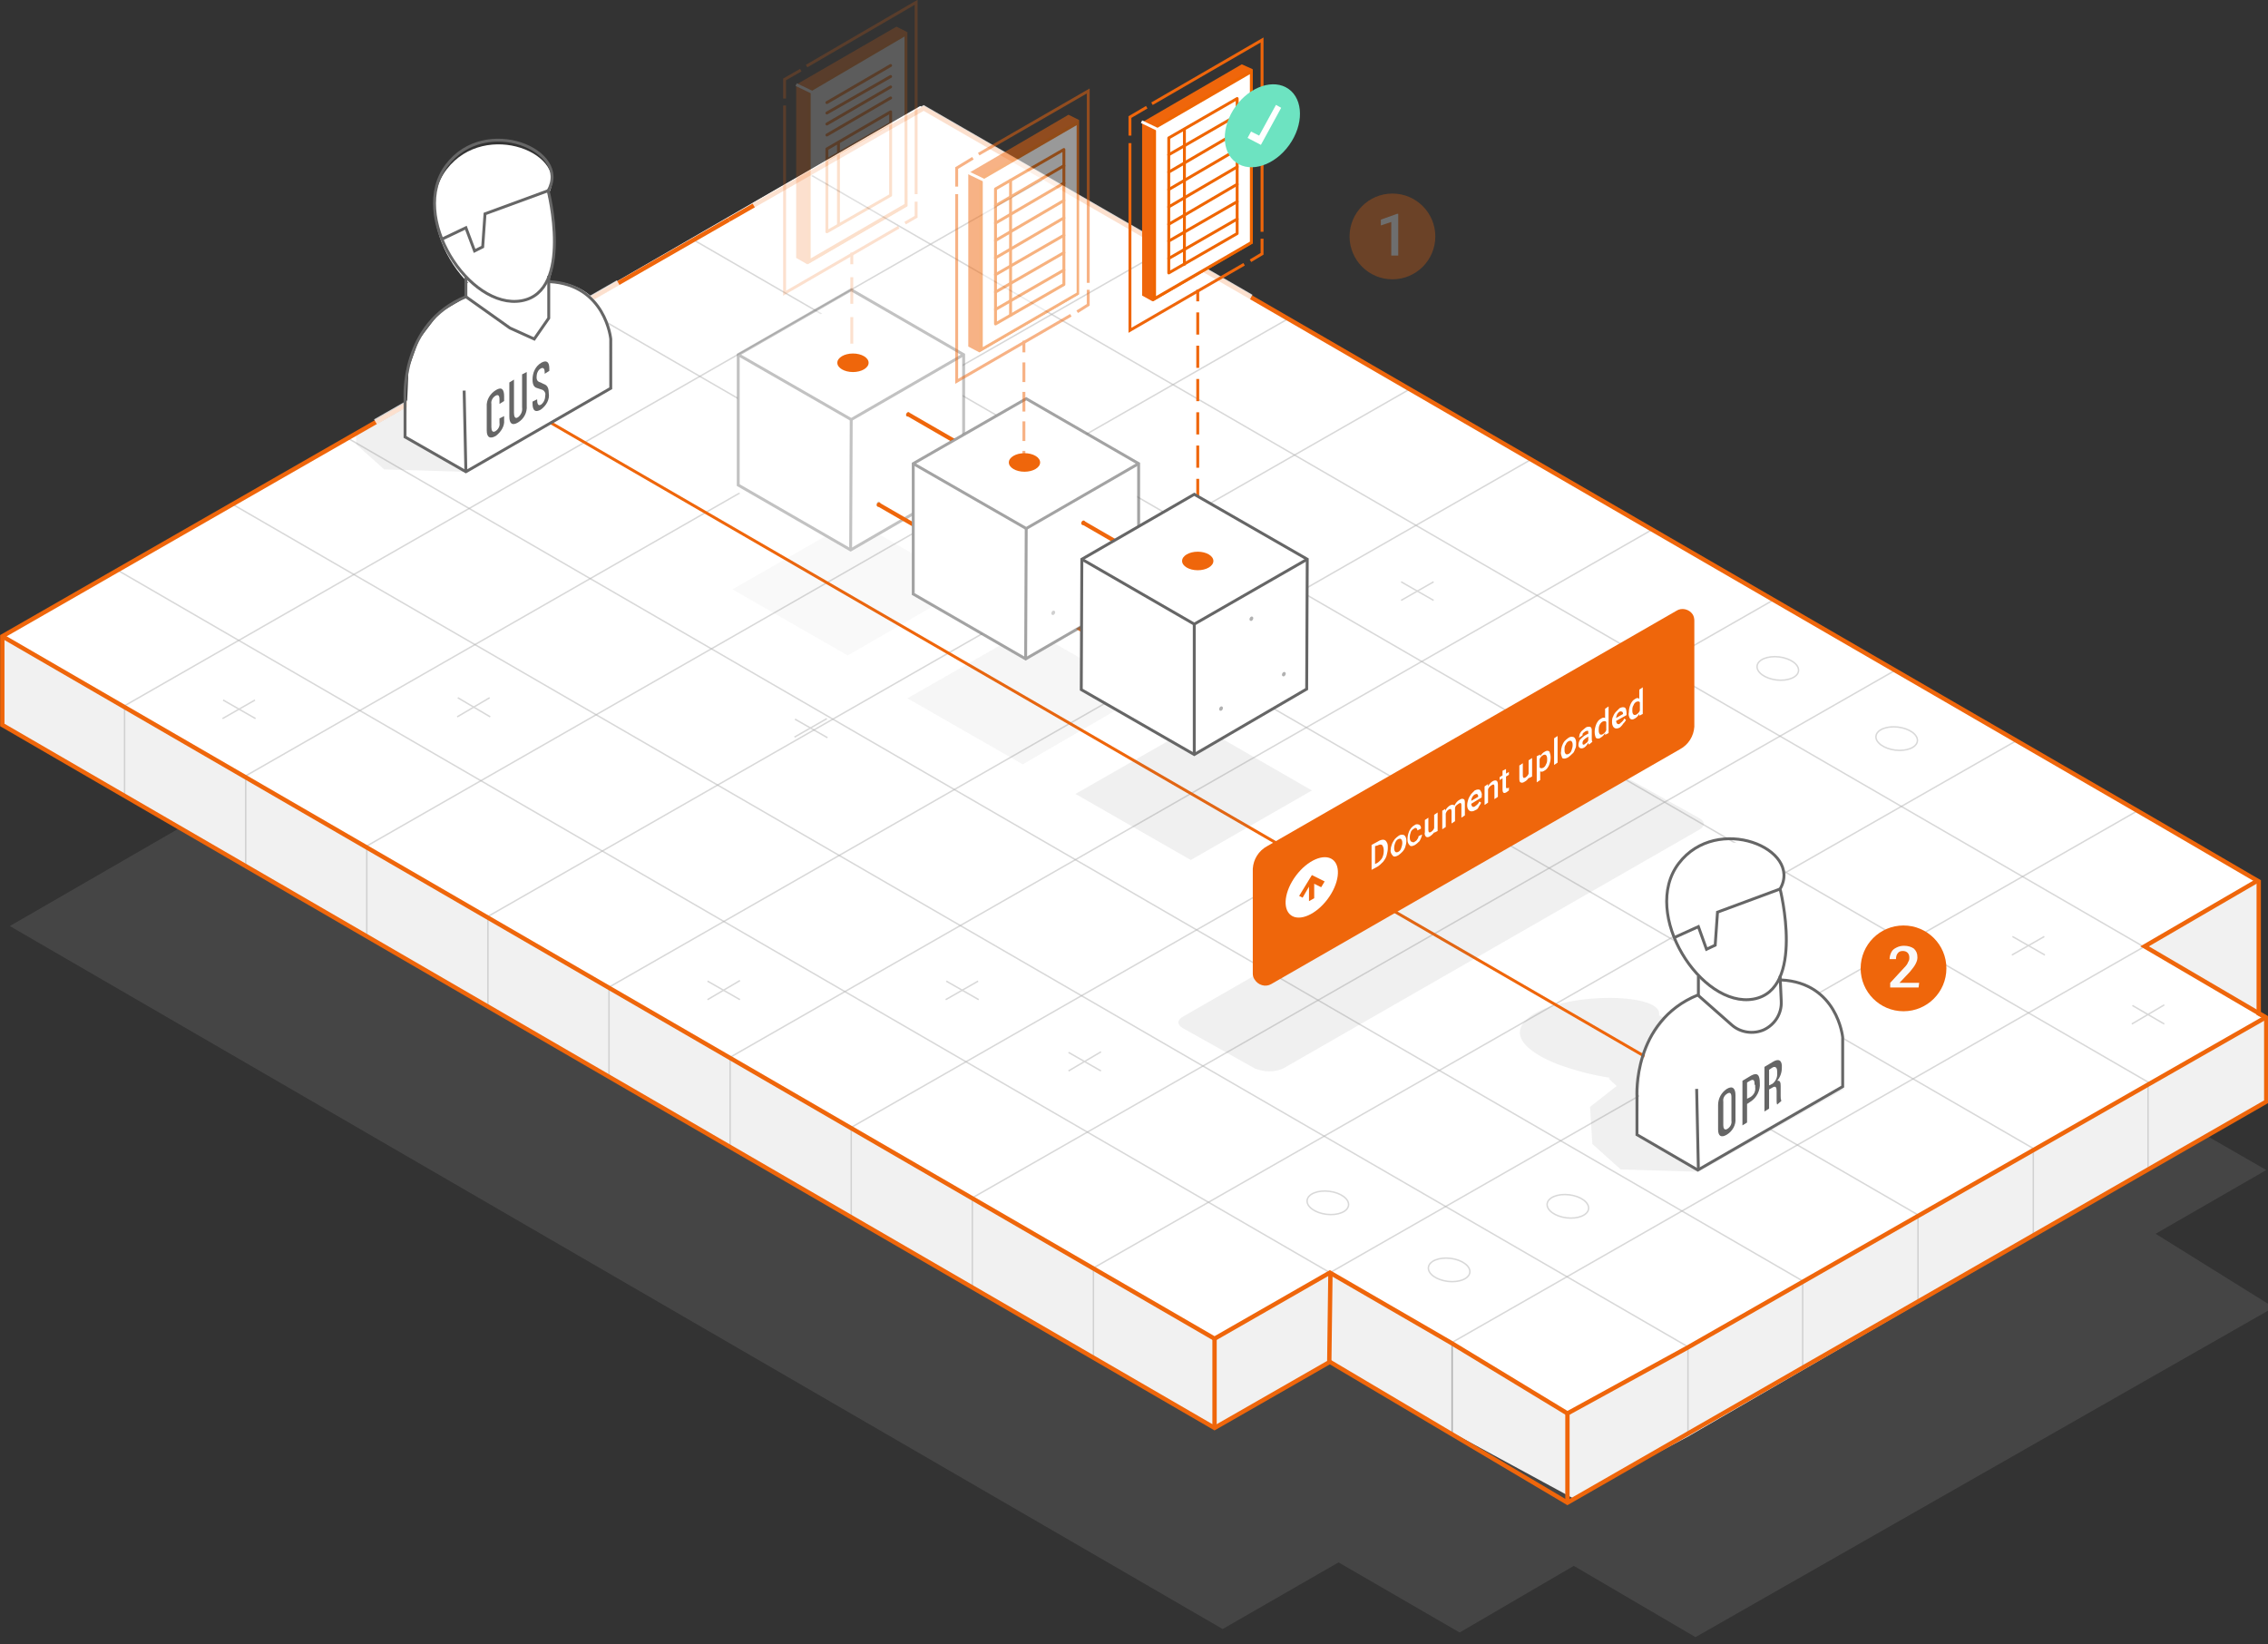 <?xml version="1.0" encoding="utf-8"?>
<!-- Generator: Adobe Illustrator 24.2.2, SVG Export Plug-In . SVG Version: 6.00 Build 0)  -->
<svg version="1.1" id="Layer_1" xmlns="http://www.w3.org/2000/svg" xmlns:xlink="http://www.w3.org/1999/xlink" x="0px" y="0px"
	 viewBox="0 0 391.4 283.7" style="enable-background:new 0 0 391.4 283.7;" xml:space="preserve">
<rect x="0" y="0" width="391.4" height="283.7" fill="#333333" stroke="none"/>
<style type="text/css">
	.st0{opacity:0.15;fill:#B1B1B1;enable-background:new    ;}
	.st1{fill:#FFFFFF;}
	.st2{fill:#F1F1F1;}
	.st3{opacity:0.5;}
	.st4{fill:none;stroke:#B1B1B1;stroke-width:0.25;stroke-miterlimit:10;}
	.st5{fill:none;stroke:#B1B1B1;stroke-width:0.25;stroke-miterlimit:10.001;}
	.st6{fill:none;stroke:#EF660B;stroke-width:0.75;stroke-miterlimit:10;}
	.st7{opacity:0.8;fill:none;stroke:#FFFFFF;stroke-miterlimit:10;enable-background:new    ;}
	.st8{clip-path:url(#SVGID_2_);}
	.st9{opacity:0.1;fill:#666666;enable-background:new    ;}
	.st10{fill:none;stroke:#EF660B;stroke-width:0.5;stroke-linecap:round;stroke-linejoin:round;}
	.st11{fill:none;}
	.st12{fill:none;stroke:#666666;stroke-width:0.5;stroke-miterlimit:10;}
	.st13{fill:#666666;}
	.st14{fill:#EF660B;}
	.st15{fill:#ED660B;}
	.st16{fill:#EF6500;}
	.st17{fill:none;stroke:#FFFFFF;stroke-width:0.5;stroke-miterlimit:10;}
	.st18{fill:none;stroke:#EF660B;stroke-width:0.5;stroke-miterlimit:10;}
	.st19{fill:none;stroke:#EF660B;stroke-width:0.5;stroke-miterlimit:10;stroke-dasharray:3.829,1.915;}
	.st20{fill:none;stroke:#EF6500;stroke-width:0.5;stroke-linecap:round;stroke-linejoin:round;}
	.st21{opacity:0.4;}
	.st22{fill:#FFFFFF;stroke:#666666;stroke-width:0.5;stroke-miterlimit:10;}
	.st23{fill:#B1B1B1;}
	.st24{opacity:0.6;}
	.st25{opacity:0.2;}
	.st26{fill:none;stroke:#EF660B;stroke-width:0.5;stroke-miterlimit:10;stroke-dasharray:4.585,2.292;}
	.st27{opacity:0.1;}
	.st28{fill:none;stroke:#EF660B;stroke-width:0.5;stroke-miterlimit:10;stroke-dasharray:3.391,1.695;}
	.st29{fill:#6DE3C1;}
	.st30{opacity:0.3;}
	.st31{fill:#F9F9F9;}
</style>
<g>
	<g id="Platform_Fill">
		<polygon class="st0" points="372,212.9 392.4,225.6 292.6,282.5 271.6,270.2 251.9,281.7 231,269.6 211,281.1 1.7,159.8 
			160.2,68.3 371.8,190.8 391.1,201.9 		"/>
		<polygon class="st1" points="370.7,162.9 391.1,175.6 291.3,232.4 270.5,243.9 250.5,231.7 229.6,219.6 209.6,231.1 0.4,109.8 
			158.8,18.3 370.4,140.8 389.7,151.9 		"/>
		<polygon class="st2" points="389.7,151.9 370.1,163.3 389.8,174.9 		"/>
		<polygon class="st2" points="391.1,175.6 391.1,190.1 291.3,247.9 271.4,258.5 250.4,247.1 229.4,234.9 209.6,246.6 0.4,125.1 
			0.4,109.8 209.6,231.1 229.6,219.6 250.5,231.7 270.5,243.9 291.3,232.4 		"/>
	</g>
	<g id="Grid">
		<g class="st3">
			<line class="st4" x1="209.6" y1="246.6" x2="209.6" y2="231.1"/>
			<line class="st4" x1="188.7" y1="234.4" x2="188.7" y2="219"/>
			<line class="st4" x1="167.8" y1="222.3" x2="167.8" y2="206.9"/>
			<line class="st4" x1="146.9" y1="210.2" x2="146.9" y2="194.8"/>
			<line class="st4" x1="126" y1="198.1" x2="126" y2="182.7"/>
			<line class="st4" x1="105.1" y1="185.9" x2="105.1" y2="170.5"/>
			<line class="st4" x1="84.2" y1="173.8" x2="84.2" y2="158.4"/>
			<line class="st4" x1="63.3" y1="161.7" x2="63.3" y2="146.3"/>
			<line class="st4" x1="42.4" y1="149.6" x2="42.4" y2="134.2"/>
			<line class="st4" x1="21.5" y1="137.5" x2="21.5" y2="122.1"/>
		</g>
		<g class="st3">
			<line class="st4" x1="291.3" y1="247.9" x2="291.3" y2="232.4"/>
			<line class="st4" x1="311.1" y1="236.4" x2="311.1" y2="221.1"/>
			<line class="st4" x1="331" y1="224.8" x2="331" y2="209.7"/>
			<line class="st4" x1="350.9" y1="213.3" x2="350.9" y2="198.3"/>
			<line class="st4" x1="370.7" y1="201.8" x2="370.7" y2="186.9"/>
		</g>
		<g class="st3">
			<line class="st4" x1="0.4" y1="109.8" x2="209.6" y2="231.1"/>
			<line class="st4" x1="20.3" y1="98.4" x2="229.5" y2="219.6"/>
			<line class="st4" x1="40.1" y1="87" x2="291.3" y2="232.4"/>
			<line class="st4" x1="60" y1="75.6" x2="311.2" y2="221.1"/>
			<line class="st4" x1="79.9" y1="64.2" x2="331.1" y2="209.7"/>
			<line class="st4" x1="99.8" y1="52.8" x2="351.1" y2="198.3"/>
			<line class="st4" x1="119.7" y1="41.4" x2="371" y2="186.9"/>
			<line class="st4" x1="139.6" y1="30" x2="390.9" y2="175.5"/>
			<line class="st4" x1="159.4" y1="18.7" x2="389.9" y2="152"/>
		</g>
		<g class="st3">
			<line class="st4" x1="391.1" y1="175.6" x2="291.3" y2="232.4"/>
			<line class="st4" x1="389.9" y1="152" x2="250.5" y2="231.7"/>
			<line class="st4" x1="368.9" y1="139.9" x2="209.6" y2="231"/>
			<line class="st4" x1="348" y1="127.8" x2="188.7" y2="218.8"/>
			<line class="st4" x1="327" y1="115.7" x2="167.8" y2="206.7"/>
			<line class="st4" x1="306.1" y1="103.5" x2="146.8" y2="194.6"/>
			<line class="st4" x1="285.1" y1="91.4" x2="125.9" y2="182.5"/>
			<line class="st4" x1="264.2" y1="79.3" x2="105" y2="170.4"/>
			<line class="st4" x1="243.2" y1="67.2" x2="84.1" y2="158.2"/>
			<line class="st4" x1="222.3" y1="55" x2="63.1" y2="146.1"/>
			<line class="st4" x1="201.3" y1="42.9" x2="42.2" y2="134"/>
			<line class="st4" x1="180.4" y1="30.8" x2="21.3" y2="121.9"/>
			<line class="st4" x1="159.4" y1="18.7" x2="0.4" y2="109.8"/>
		</g>
		<line class="st4" x1="250.6" y1="247.3" x2="250.6" y2="231.7"/>
	</g>
	<g id="XO">
		<g class="st3">
			<ellipse transform="matrix(0.121 -0.993 0.993 0.121 31.002 451.563)" class="st5" cx="270.5" cy="208.3" rx="2" ry="3.6"/>
			<ellipse transform="matrix(0.121 -0.993 0.993 0.121 2.07 440.841)" class="st5" cx="250" cy="219.3" rx="2" ry="3.6"/>
			<ellipse transform="matrix(0.121 -0.993 0.993 0.121 -4.816 409.918)" class="st5" cx="229.1" cy="207.7" rx="2" ry="3.6"/>
			<ellipse transform="matrix(0.121 -0.993 0.993 0.121 155.089 406.035)" class="st5" cx="306.8" cy="115.4" rx="2" ry="3.6"/>
			<ellipse transform="matrix(0.121 -0.993 0.993 0.121 161.011 437.022)" class="st5" cx="327.3" cy="127.6" rx="2" ry="3.6"/>
		</g>
		<g class="st3">
			<line class="st4" x1="137.2" y1="124.1" x2="142.8" y2="127.3"/>
			<line class="st4" x1="142.7" y1="124" x2="137.1" y2="127.2"/>
			<line class="st4" x1="163.3" y1="169.3" x2="168.9" y2="172.5"/>
			<line class="st4" x1="168.8" y1="169.3" x2="163.2" y2="172.5"/>
			<line class="st4" x1="184.4" y1="181.6" x2="190" y2="184.8"/>
			<line class="st4" x1="190" y1="181.5" x2="184.4" y2="184.8"/>
			<line class="st4" x1="122.1" y1="169.3" x2="127.7" y2="172.5"/>
			<line class="st4" x1="127.7" y1="169.2" x2="122.1" y2="172.5"/>
			<line class="st4" x1="241.8" y1="100.4" x2="247.4" y2="103.6"/>
			<line class="st4" x1="247.4" y1="100.4" x2="241.8" y2="103.6"/>
			<line class="st4" x1="368" y1="173.5" x2="373.5" y2="176.7"/>
			<line class="st4" x1="373.5" y1="173.4" x2="367.9" y2="176.7"/>
			<line class="st4" x1="347.3" y1="161.6" x2="352.9" y2="164.8"/>
			<line class="st4" x1="352.8" y1="161.6" x2="347.2" y2="164.8"/>
			<line class="st4" x1="79" y1="120.4" x2="84.6" y2="123.7"/>
			<line class="st4" x1="84.5" y1="120.4" x2="78.9" y2="123.7"/>
			<line class="st4" x1="38.5" y1="120.8" x2="44.1" y2="124"/>
			<line class="st4" x1="44" y1="120.8" x2="38.4" y2="124"/>
		</g>
	</g>
	<g id="Content">
		<polyline class="st6" points="125.8,37.9 0.4,109.8 0.4,125.1 209.6,246.4 229.5,235 270.5,259.3 391.1,190.1 391.1,175.6 
			389.8,174.9 389.8,152.1 371.1,141.2 215.9,51.3 		"/>
		<polyline class="st6" points="0.4,109.8 209.6,231 229.5,219.6 250.4,231.7 270.5,243.9 291.3,232.5 391.1,175.5 		"/>
		<polyline class="st6" points="391.1,175.6 370.1,163.3 389.7,151.9 		"/>
		<line class="st6" x1="209.6" y1="231.1" x2="209.6" y2="246.4"/>
		<line class="st6" x1="229.6" y1="219.6" x2="229.4" y2="234.9"/>
		<line class="st6" x1="270.5" y1="243.8" x2="270.5" y2="259.3"/>
		<polyline class="st6" points="215.9,51.3 210.2,48 159.4,18.7 153.4,22.1 125.8,37.9 		"/>
		<line class="st7" x1="106.7" y1="48.8" x2="64.8" y2="72.8"/>
		<polyline class="st7" points="215.9,51.3 210.2,48 159.4,18.7 153.4,22.1 130.1,35.5 		"/>
		<g>
			<g>
				<defs>
					<polygon id="SVGID_1_" points="60.6,75.7 104.4,50.6 113.3,67.2 82,86.1 64.6,87.7 					"/>
				</defs>
				<clipPath id="SVGID_2_">
					<use xlink:href="#SVGID_1_"  style="overflow:visible;"/>
				</clipPath>
				<g class="st8">
					<path class="st9" d="M81.5,62c-0.3-3.3-8.4-7.5-8.4-7.5c1-4.4-20.5-4.1-23.7,1.8c-1.3,2.4,1.6,4.8,6.1,6.6l0,0
						c3,1.1,6,1.9,9.2,2.4l-0.3,0.1l1.4,1.3l-4.6,3.6l0.3,6.4l4.8,4.3l13.5,0.4L105,67.1l-4.9-2.7C100.1,64.4,94.1,59.8,81.5,62z"/>
				</g>
			</g>
		</g>
		<path class="st9" d="M294.7,182.7c-0.3-3.3-8.4-7.5-8.4-7.5c1-4.4-20.5-4.1-23.7,1.8c-1.3,2.4,1.6,4.8,6.1,6.6l0,0
			c3,1.1,6,1.9,9.2,2.4l-0.3,0.1l1.4,1.3l-4.6,3.6l0.4,6.4l4.9,4.4l13.5,0.4l25.1-14.3l-4.9-2.6
			C313.3,185.2,307.3,180.5,294.7,182.7z"/>
		<line class="st10" x1="82" y1="65.4" x2="305.1" y2="194.6"/>
		<line class="st11" x1="80.1" y1="67.4" x2="80.4" y2="81.4"/>
		<path class="st1" d="M80.4,48.8v2.5L75.8,54l-3.5,4.6l-1.8,5L70,75.3l10.5,6l25-14.4v-8.5c0,0-0.5-9.9-11.3-9.9"/>
		<path class="st1" d="M94.6,33.6c0,0,4.4,17.4-4.6,19S70.4,37.9,77.1,29.2S98.6,26.6,94.6,33.6z"/>
		<polyline class="st1" points="94.6,33.6 83.7,37.6 83.3,43.3 81.9,44 80.4,40 76.2,42 		"/>
		<line class="st12" x1="80.1" y1="67.4" x2="80.4" y2="81.4"/>
		<path class="st12" d="M94.8,48.6c9.7,0.5,10.6,9.9,10.6,9.9V67l-25,14.4l-10.5-6v-6.7c0,0-0.8-12.9,10.5-17.5l7.6,5.4l4.2,1.9
			l2.5-3.6v-7.3"/>
		<line class="st12" x1="80.4" y1="47.8" x2="80.4" y2="51.3"/>
		<path class="st12" d="M94.6,32.9c0,0,4.4,17.4-4.6,19S70.4,37.3,77.1,28.5S98.6,26,94.6,32.9z"/>
		<polyline class="st12" points="94.6,32.9 83.7,36.9 83.3,42.6 81.9,43.3 80.4,39.3 76.2,41.3 		"/>
		<path class="st13" d="M85.6,75.2c-1,0.6-1.6,0.3-1.6-0.9v-4.1c-0.1-1.2,0.6-2.3,1.6-2.9s1.4-0.1,1.4,1.1v0.8l-0.8,0.5v-0.8
			c0-0.6-0.2-0.9-0.7-0.6s-0.8,0.9-0.7,1.4v4c0,0.6,0.2,1,0.7,0.7s0.8-0.9,0.7-1.4v-0.8l0.8-0.4v0.7C87.1,73.5,86.5,74.5,85.6,75.2z
			"/>
		<path class="st13" d="M89.4,72.9c-1,0.6-1.5,0.2-1.5-1V66l0.8-0.5v5.7c0,0.5,0.1,1.2,0.7,0.8c0.5-0.4,0.8-1,0.7-1.7v-5.7l0.8-0.4
			V70C91,71.2,90.4,72.3,89.4,72.9z"/>
		<path class="st13" d="M93.3,70.7c-0.9,0.5-1.4,0.2-1.4-1.1v-0.3l0.8-0.4V69c0,0.5,0.1,1.2,0.7,0.8c0.5-0.4,0.7-1,0.7-1.6
			c0.1-0.4-0.2-0.9-0.7-1L92.8,67c-0.4-0.1-0.9-0.3-0.9-1.5s0.5-2.3,1.5-2.9c0.9-0.5,1.4-0.2,1.4,1V64L94,64.5v-0.3
			c0-0.5-0.2-0.9-0.7-0.6c-0.5,0.3-0.7,0.9-0.7,1.5c0,0.7,0.4,0.8,0.7,0.9l0.4,0.2c0.5,0.2,1,0.4,1,1.6C94.9,68.9,94.3,70,93.3,70.7
			z"/>
		<line class="st11" x1="292.8" y1="187.9" x2="293.1" y2="201.9"/>
		<path class="st1" d="M293.1,169.3v2.5l-4.7,2.8l-3.5,4.6l-1.8,5l-0.5,11.7l10.5,6.1l25-14.4V179c0,0-0.5-9.9-11.3-9.9"/>
		<path class="st1" d="M307.2,154.1c0,0,4.4,17.4-4.6,19s-19.5-14.7-12.9-23.4S311.2,147.1,307.2,154.1z"/>
		<polyline class="st1" points="307.2,154.1 296.4,158.1 296,163.8 294.5,164.5 293.1,160.5 288.9,162.5 		"/>
		<line class="st12" x1="292.8" y1="187.9" x2="293.1" y2="201.9"/>
		<path class="st12" d="M307.4,169.1c9.7,0.5,10.6,9.9,10.6,9.9v8.5l-25,14.4l-10.5-6.1v-6.6c0,0-0.8-12.9,10.5-17.5l5.9,5.2
			c1.5,1.3,3.7,1.6,5.5,0.8l0,0c1.9-0.9,3.1-2.8,3-4.9l-0.2-4.4"/>
		<line class="st12" x1="293.1" y1="168.4" x2="293.1" y2="171.8"/>
		<path class="st12" d="M307.2,153.4c0,0,4.4,17.4-4.6,19s-19.5-14.7-12.9-23.4S311.2,146.5,307.2,153.4z"/>
		<polyline class="st12" points="307.2,153.4 296.4,157.4 296,163.1 294.5,163.8 293.1,159.9 288.9,161.8 		"/>
		<path class="st13" d="M298,195.8c-1,0.6-1.5,0.2-1.5-0.9v-4.2c0-1.2,0.6-2.2,1.5-2.8c1-0.6,1.5-0.1,1.5,1.1v4
			C299.6,194.1,299,195.2,298,195.8z M298.8,189.3c0-0.6-0.2-0.9-0.7-0.6c-0.5,0.3-0.8,0.8-0.7,1.4v4.1c0,0.5,0.2,0.9,0.7,0.6
			c0.5-0.3,0.8-0.9,0.7-1.4V189.3z"/>
		<path class="st13" d="M302.1,190.1l-0.6,0.4v3.2l-0.8,0.5v-7.7l1.5-0.9c1.1-0.6,1.5-0.1,1.5,1.3
			C303.8,188.1,303.2,189.4,302.1,190.1z M302.8,187.2c0-0.7-0.1-1.1-0.8-0.7l-0.5,0.3v2.8l0.6-0.3c0.6-0.4,0.9-1,0.8-1.7v-0.4
			H302.8z"/>
		<path class="st13" d="M306.7,190.6c-0.1-0.2-0.1-0.4-0.1-0.7v-1.7c0-0.6-0.2-0.8-0.6-0.6l-0.7,0.4v3.3l-0.8,0.5v-7.7l1.5-0.9
			c1-0.6,1.6-0.2,1.5,1.1c0,0.8-0.3,1.6-0.8,2.2l0,0c0.5-0.1,0.6,0.3,0.6,0.9v1.7c0,0.3,0,0.5,0.1,0.8v0.1L306.7,190.6z
			 M306.7,184.9c0-0.5-0.2-1-0.8-0.7l-0.6,0.4v2.7l0.6-0.3c0.5-0.4,0.8-1,0.8-1.6V184.9z"/>
		
			<rect x="186.2" y="102.9" transform="matrix(0.5 -0.866 0.866 0.5 -0.665 215.925)" class="st14" width="0.7" height="11.2"/>
		<ellipse transform="matrix(0.461 -0.887 0.887 0.461 4.208 218.283)" class="st15" cx="181.8" cy="105.7" rx="0.4" ry="0.3"/>
		<polygon class="st14" points="216.2,42 198.9,52 197.1,51 197.1,21.1 214.3,11.1 216.1,11.9 		"/>
		<polygon class="st1" points="199.2,22.1 215.9,12.3 215.9,41.8 199.2,51.6 		"/>
		<path class="st16" d="M215.7,12.8v28.9l-16.2,9.4V22.2L215.7,12.8 M216.2,11.9l-17.2,10V52l17.2-10V11.9z"/>
		<line class="st17" x1="199.7" y1="22.3" x2="197" y2="21"/>
		<polyline class="st18" points="214.7,45.6 195,57 195,24.7 		"/>
		<polyline class="st18" points="217.8,41.2 217.8,43.8 215.8,45 		"/>
		<polyline class="st18" points="198.8,17.9 217.8,6.9 217.8,40 		"/>
		<polyline class="st18" points="195,23.4 195,20.2 197.9,18.5 		"/>
		<line class="st18" x1="206.7" y1="96.2" x2="206.7" y2="94.2"/>
		<line class="st19" x1="206.7" y1="92.2" x2="206.7" y2="53"/>
		<line class="st18" x1="206.7" y1="52" x2="206.7" y2="50"/>
		<polygon class="st20" points="213.5,40.3 201.7,47.1 201.7,23.8 213.5,17 		"/>
		<line class="st20" x1="201.7" y1="26.7" x2="213.5" y2="19.9"/>
		<line class="st20" x1="201.7" y1="29.7" x2="213.5" y2="22.8"/>
		<line class="st20" x1="201.7" y1="32.7" x2="213.5" y2="25.8"/>
		<line class="st20" x1="201.7" y1="35.7" x2="213.5" y2="28.8"/>
		<line class="st20" x1="201.7" y1="38.7" x2="213.5" y2="31.8"/>
		<line class="st20" x1="201.7" y1="41.6" x2="213.5" y2="34.8"/>
		<line class="st20" x1="201.7" y1="44.6" x2="213.5" y2="37.8"/>
		<line class="st20" x1="204.4" y1="45.6" x2="204.4" y2="22.4"/>
		<polygon class="st1" points="166.1,62.5 146.7,51.3 127.3,62.5 127.3,84.9 146.8,96.2 166.2,85 		"/>
		<g class="st21">
			<polygon class="st9" points="167.1,101.1 146.3,113.1 126.4,101.7 147.4,89.7 			"/>
			<polygon class="st22" points="166.3,83.6 146.8,94.9 127.4,83.7 127.4,61.2 146.9,50 166.3,61.2 			"/>
			<polyline class="st12" points="166.3,61.2 146.9,72.4 127.4,61.2 			"/>
			<line class="st12" x1="146.8" y1="94.9" x2="146.9" y2="72.4"/>
			<ellipse transform="matrix(0.461 -0.887 0.887 0.461 4.595 181.324)" class="st23" cx="151.6" cy="86.9" rx="0.4" ry="0.3"/>
			
				<ellipse transform="matrix(0.461 -0.887 0.887 0.461 21.077 177.587)" class="st23" cx="156.7" cy="71.4" rx="0.4" ry="0.3"/>
			
				<ellipse transform="matrix(0.461 -0.887 0.887 0.461 15.771 187.731)" class="st23" cx="162.4" cy="80.9" rx="0.4" ry="0.3"/>
		</g>
		
			<rect x="161.3" y="68.7" transform="matrix(0.5 -0.866 0.866 0.5 16.498 177.181)" class="st14" width="0.7" height="11.2"/>
		<ellipse transform="matrix(0.461 -0.887 0.887 0.461 21.134 177.574)" class="st15" cx="156.7" cy="71.4" rx="0.4" ry="0.3"/>
		
			<rect x="156.1" y="84.2" transform="matrix(0.5 -0.866 0.866 0.5 0.447 180.429)" class="st14" width="0.7" height="11.2"/>
		<ellipse transform="matrix(0.461 -0.887 0.887 0.461 4.562 181.421)" class="st15" cx="151.6" cy="87" rx="0.4" ry="0.3"/>
		<polygon class="st1" points="196.2,80 176.8,68.8 157.4,79.9 157.4,102.4 176.9,113.6 196.2,102.4 		"/>
		<g class="st24">
			<polygon class="st9" points="197.3,119.8 176.5,131.9 156.6,120.5 177.6,108.5 			"/>
			<polygon class="st22" points="196.5,102.4 177,113.7 157.6,102.5 157.6,80 177.1,68.8 196.5,80 			"/>
			<polyline class="st12" points="196.5,80 177.1,91.2 157.6,80 			"/>
			<line class="st12" x1="177" y1="113.7" x2="177.1" y2="91.2"/>
			
				<ellipse transform="matrix(0.461 -0.887 0.887 0.461 4.2 218.276)" class="st23" cx="181.8" cy="105.7" rx="0.4" ry="0.3"/>
			<ellipse transform="matrix(0.461 -0.887 0.887 0.461 20.776 214.528)" class="st23" cx="187" cy="90.2" rx="0.4" ry="0.3"/>
			
				<ellipse transform="matrix(0.461 -0.887 0.887 0.461 15.376 224.672)" class="st23" cx="192.6" cy="99.7" rx="0.4" ry="0.3"/>
		</g>
		
			<rect x="191.5" y="87.4" transform="matrix(0.5 -0.866 0.866 0.5 15.377 212.681)" class="st14" width="0.7" height="11.2"/>
		<ellipse transform="matrix(0.461 -0.887 0.887 0.461 20.795 214.534)" class="st15" cx="187" cy="90.1" rx="0.4" ry="0.3"/>
		
			<rect x="197.2" y="96.9" transform="matrix(0.5 -0.866 0.866 0.5 10.063 222.335)" class="st14" width="0.7" height="11.2"/>
		<ellipse transform="matrix(0.461 -0.887 0.887 0.461 15.377 224.586)" class="st15" cx="192.6" cy="99.6" rx="0.4" ry="0.3"/>
		<polygon class="st9" points="226.4,136.4 205.5,148.4 185.6,137 206.6,125 		"/>
		<polygon class="st22" points="225.5,118.9 206.1,130.2 186.6,119 186.7,96.5 206.1,85.3 225.6,96.5 		"/>
		<polyline class="st12" points="225.6,96.5 206.1,107.7 186.7,96.5 		"/>
		<line class="st12" x1="206.1" y1="130.2" x2="206.1" y2="107.7"/>
		<ellipse transform="matrix(0.461 -0.887 0.887 0.461 5.153 252.92)" class="st23" cx="210.8" cy="122.2" rx="0.4" ry="0.3"/>
		<ellipse transform="matrix(0.461 -0.887 0.887 0.461 21.74 249.171)" class="st23" cx="216" cy="106.7" rx="0.4" ry="0.3"/>
		
			<ellipse transform="matrix(0.461 -0.887 0.887 0.461 16.335 259.325)" class="st23" cx="221.6" cy="116.2" rx="0.4" ry="0.3"/>
		<ellipse class="st14" cx="176.8" cy="79.8" rx="2.7" ry="1.6"/>
		<ellipse class="st14" cx="206.7" cy="96.8" rx="2.7" ry="1.6"/>
		<g class="st25">
			<polygon class="st14" points="156.6,35.5 139.3,45.6 137.4,44.5 137.4,14.6 154.7,4.6 156.5,5.5 			"/>
			<polygon class="st1" points="139.6,15.6 156.3,5.9 156.3,35.4 139.6,45.1 			"/>
			<path class="st16" d="M156.1,6.3v28.9l-16.2,9.4V15.8L156.1,6.3 M156.6,5.5l-17.2,10v30.1l17.2-10V5.5z"/>
			<line class="st17" x1="140.1" y1="15.9" x2="137.4" y2="14.6"/>
			<polyline class="st18" points="155.1,39.2 135.4,50.6 135.4,18.2 			"/>
			<polyline class="st18" points="158.1,34.8 158.1,37.4 156.2,38.5 			"/>
			<polyline class="st18" points="139.2,11.4 158.1,0.4 158.1,33.5 			"/>
			<polyline class="st18" points="135.4,17 135.4,13.7 138.2,12.1 			"/>
			<line class="st18" x1="147" y1="63.6" x2="147" y2="61.6"/>
			<line class="st26" x1="147" y1="59.3" x2="147" y2="46.7"/>
			<line class="st18" x1="147" y1="45.6" x2="147" y2="43.6"/>
			<line class="st20" x1="142.7" y1="17.7" x2="153.7" y2="11.3"/>
			<line class="st20" x1="142.7" y1="19.5" x2="153.7" y2="13.2"/>
			<line class="st20" x1="142.7" y1="21.4" x2="153.7" y2="15"/>
			<line class="st20" x1="142.7" y1="23.3" x2="153.7" y2="16.9"/>
			<polygon class="st20" points="153.7,33.7 142.7,40 142.7,25.7 153.7,19.3 			"/>
			<line class="st20" x1="144.7" y1="38.8" x2="144.7" y2="24.6"/>
			<line class="st20" x1="142.7" y1="27.6" x2="153.7" y2="21.3"/>
		</g>
		<ellipse class="st14" cx="147.2" cy="62.6" rx="2.7" ry="1.6"/>
		<g class="st27">
			<path class="st13" d="M204.1,177.4c-1-0.6-1-1.4,0.1-2l71.9-41.3c1.1-0.4,2.3-0.6,3.5-0.3c0.4,0.1,0.7,0.2,1.1,0.4l12.6,7
				c1,0.6,1,1.4-0.1,2l-71.8,41.2c-1.2,0.5-2.5,0.6-3.8,0.3c-0.3-0.1-0.7-0.2-1-0.3L204.1,177.4z"/>
		</g>
		<path class="st14" d="M216.2,149.9c0.1-1.6,1-3.1,2.5-3.9l70.6-40.6c0.9-0.6,2.2-0.3,2.8,0.6c0.2,0.3,0.3,0.7,0.3,1.1v18.3
			c-0.1,1.6-1,3.1-2.5,3.9l-70.5,40.5c-1,0.6-2.3,0.2-2.9-0.8c-0.2-0.3-0.3-0.6-0.3-1L216.2,149.9z"/>
		<path class="st1" d="M236.7,150.1v-4.3l1.1-0.6c0.3-0.2,0.6-0.3,0.9-0.3c0.3,0,0.5,0.2,0.6,0.4c0.2,0.3,0.2,0.6,0.2,0.9v0.2
			c0,0.4-0.1,0.8-0.2,1.2c-0.1,0.4-0.3,0.7-0.6,1.1c-0.3,0.3-0.6,0.6-0.9,0.8L236.7,150.1z M237.3,146v3.1l0.4-0.2
			c0.3-0.2,0.6-0.5,0.8-0.8c0.2-0.4,0.3-0.8,0.3-1.2v-0.2c0-0.3-0.1-0.7-0.3-0.9c-0.2-0.1-0.4-0.1-0.8,0.1L237.3,146z"/>
		<path class="st1" d="M240,146.6c0-0.3,0.1-0.6,0.2-0.9c0.1-0.3,0.3-0.6,0.5-0.9c0.2-0.2,0.4-0.4,0.7-0.6c0.3-0.2,0.6-0.2,0.9-0.1
			c0.3,0.2,0.4,0.6,0.4,0.9v0.2c0,0.3-0.1,0.7-0.2,1c-0.1,0.3-0.3,0.6-0.5,0.8s-0.4,0.4-0.7,0.6c-0.4,0.2-0.7,0.3-0.9,0.1
			C240.1,147.4,239.9,147,240,146.6L240,146.6z M240.6,146.3c0,0.2,0,0.5,0.2,0.7c0.1,0.1,0.3,0.1,0.5,0s0.4-0.3,0.5-0.6
			s0.2-0.6,0.2-0.9c0-0.2,0-0.5-0.2-0.7c-0.1-0.1-0.3-0.1-0.5,0s-0.4,0.3-0.5,0.6C240.7,145.6,240.6,146,240.6,146.3L240.6,146.3z"
			/>
		<path class="st1" d="M244.2,145.2c0.2-0.1,0.3-0.2,0.4-0.4c0.1-0.1,0.2-0.3,0.2-0.5l0.6-0.3c0,0.2-0.1,0.5-0.2,0.7
			c-0.1,0.2-0.2,0.5-0.4,0.6c-0.2,0.2-0.3,0.3-0.6,0.5c-0.4,0.2-0.7,0.3-0.9,0.1c-0.3-0.3-0.4-0.6-0.4-1v-0.1c0-0.5,0.1-0.9,0.3-1.4
			c0.2-0.4,0.5-0.8,0.9-1c0.2-0.2,0.5-0.2,0.8-0.1c0.2,0.1,0.4,0.4,0.3,0.7l-0.6,0.3c0-0.1,0-0.3-0.2-0.4c-0.1-0.1-0.3,0-0.4,0.1
			c-0.2,0.1-0.4,0.3-0.5,0.5c-0.1,0.3-0.2,0.6-0.2,0.9v0.1c0,0.2,0,0.5,0.2,0.7C243.9,145.4,244,145.4,244.2,145.2z"/>
		<path class="st1" d="M247.6,143.5c-0.2,0.3-0.5,0.6-0.8,0.8s-0.5,0.2-0.7,0.1c-0.2-0.2-0.3-0.5-0.2-0.8v-2.1l0.6-0.4v2.1
			c0,0.4,0.1,0.5,0.4,0.4c0.3-0.2,0.5-0.4,0.6-0.7v-2.3l0.6-0.4v3.2l-0.6,0.3L247.6,143.5z"/>
		<path class="st1" d="M249.4,139.6v0.3c0.2-0.4,0.5-0.7,0.8-0.9c0.4-0.2,0.6-0.2,0.8,0c0.2-0.4,0.5-0.8,0.9-1
			c0.3-0.2,0.5-0.2,0.7-0.1s0.2,0.4,0.2,0.7v2.1l-0.6,0.4V139c0-0.2,0-0.3-0.1-0.4s-0.2,0-0.4,0.1c-0.1,0.1-0.3,0.2-0.4,0.3
			c-0.1,0.1-0.2,0.3-0.2,0.5v2.2l-0.6,0.4V140c0-0.4-0.2-0.5-0.5-0.3s-0.4,0.4-0.5,0.7v2.3l-0.6,0.4v-3.2L249.4,139.6z"/>
		<path class="st1" d="M254.6,139.8c-0.3,0.2-0.7,0.3-1,0.1s-0.4-0.6-0.4-0.9v-0.1c0-0.3,0.1-0.7,0.2-1c0.1-0.3,0.3-0.6,0.5-0.9
			c0.2-0.2,0.4-0.4,0.6-0.6c0.4-0.2,0.7-0.2,0.9-0.1c0.2,0.3,0.4,0.6,0.3,1v0.3l-1.8,1.1c0,0.2,0.1,0.4,0.2,0.5
			c0.2,0.1,0.4,0,0.5-0.1c0.3-0.2,0.6-0.5,0.7-0.8l0.3,0.2c-0.1,0.3-0.3,0.5-0.4,0.7C255.1,139.5,254.9,139.7,254.6,139.8z
			 M254.5,137.1c-0.2,0.1-0.3,0.3-0.4,0.4c-0.1,0.2-0.2,0.4-0.2,0.7l1.2-0.7v-0.1c0-0.2-0.1-0.3-0.2-0.4
			C254.9,137,254.7,137,254.5,137.1L254.5,137.1z"/>
		<path class="st1" d="M256.8,135.3v0.4c0.2-0.4,0.5-0.7,0.8-0.9c0.6-0.3,0.9-0.1,0.9,0.6v2.1l-0.6,0.4v-2.1c0-0.2,0-0.3-0.1-0.4
			s-0.2,0-0.4,0.1c-0.3,0.2-0.5,0.4-0.6,0.7v2.3l-0.6,0.4v-3.2L256.8,135.3z"/>
		<path class="st1" d="M259.9,132.7v0.8l0.5-0.3v0.5l-0.5,0.3v1.8c0,0.1,0,0.2,0.1,0.2s0.1,0,0.2,0s0.2-0.1,0.2-0.2v0.6
			c-0.1,0.1-0.3,0.2-0.4,0.3c-0.5,0.3-0.7,0.1-0.7-0.5v-1.9l-0.5,0.3v-0.5l0.5-0.3V133L259.9,132.7z"/>
		<path class="st1" d="M263.9,134.1c-0.2,0.3-0.4,0.6-0.8,0.8c-0.3,0.2-0.5,0.2-0.7,0.1s-0.2-0.4-0.2-0.8v-2.1l0.6-0.4v2.1
			c0,0.4,0.1,0.5,0.4,0.4c0.3-0.2,0.5-0.4,0.6-0.7v-2.3l0.6-0.4v3.2l-0.6,0.3L263.9,134.1z"/>
		<path class="st1" d="M267.6,130.7c0,0.5-0.1,0.9-0.3,1.4c-0.2,0.4-0.4,0.7-0.8,0.9c-0.3,0.2-0.5,0.2-0.7,0.1v1.5l-0.6,0.4v-4.5
			l0.6-0.3v0.3c0.2-0.3,0.4-0.6,0.8-0.8c0.3-0.2,0.6-0.2,0.8,0C267.5,130,267.6,130.3,267.6,130.7L267.6,130.7z M267,131
			c0-0.2,0-0.5-0.2-0.7c-0.1-0.1-0.3-0.1-0.5,0c-0.3,0.2-0.5,0.4-0.6,0.7v1.4c0.1,0.2,0.3,0.2,0.6,0.1c0.2-0.1,0.4-0.3,0.5-0.6
			C267,131.6,267,131.3,267,131z"/>
		<path class="st1" d="M268.8,131.6l-0.6,0.4v-4.6l0.6-0.4V131.6z"/>
		<path class="st1" d="M269.4,129.7c0-0.6,0.2-1.3,0.6-1.8c0.2-0.2,0.4-0.4,0.7-0.6c0.3-0.2,0.6-0.2,0.9-0.1
			c0.3,0.2,0.4,0.6,0.4,0.9v0.2c0,0.3,0,0.7-0.2,1c-0.1,0.3-0.2,0.6-0.5,0.8c-0.2,0.2-0.4,0.4-0.7,0.6c-0.4,0.2-0.7,0.3-1,0.1
			C269.5,130.5,269.3,130.1,269.4,129.7L269.4,129.7z M270,129.4c0,0.2,0,0.5,0.2,0.7c0.1,0.1,0.3,0.1,0.5,0s0.4-0.3,0.5-0.6
			s0.2-0.6,0.2-0.9c0-0.2,0-0.5-0.2-0.7c-0.1-0.1-0.3-0.1-0.5,0s-0.4,0.3-0.5,0.6C270,128.7,270,129,270,129.4L270,129.4z"/>
		<path class="st1" d="M274.2,128.5c0-0.1-0.1-0.2-0.1-0.3c-0.2,0.3-0.4,0.6-0.7,0.8c-0.2,0.1-0.4,0.2-0.7,0.1
			c-0.2-0.1-0.3-0.3-0.3-0.5c0-0.4,0.1-0.7,0.3-1c0.3-0.3,0.6-0.6,1-0.8l0.4-0.2v-0.2c0-0.2,0-0.3-0.1-0.3s-0.2,0-0.4,0.1
			c-0.1,0.1-0.3,0.2-0.4,0.3c-0.1,0.1-0.1,0.3-0.1,0.4l-0.6,0.4c0-0.2,0.1-0.4,0.1-0.6c0.1-0.2,0.2-0.4,0.4-0.6
			c0.2-0.2,0.4-0.3,0.6-0.5s0.5-0.2,0.8-0.2c0.2,0.1,0.3,0.3,0.3,0.6v1.4c0,0.2,0,0.4,0.1,0.6l0,0L274.2,128.5z M273.5,128.4
			c0.1-0.1,0.3-0.2,0.4-0.3c0.1-0.1,0.2-0.3,0.2-0.4v-0.6l-0.3,0.2c-0.2,0.1-0.4,0.3-0.5,0.4s-0.2,0.3-0.2,0.5c0,0.1,0,0.2,0.1,0.3
			C273.3,128.5,273.4,128.5,273.5,128.4z"/>
		<path class="st1" d="M275.2,126.3c0-0.5,0.1-0.9,0.3-1.4c0.2-0.4,0.4-0.7,0.8-0.9c0.3-0.2,0.5-0.2,0.7-0.1v-1.6l0.6-0.4v4.6
			l-0.6,0.3v-0.3c-0.2,0.3-0.4,0.6-0.8,0.8c-0.2,0.2-0.6,0.2-0.8,0C275.3,127.1,275.2,126.7,275.2,126.3z M275.9,126
			c0,0.2,0,0.5,0.2,0.7c0.1,0.1,0.3,0.1,0.5,0c0.3-0.2,0.5-0.4,0.6-0.7v-1.4c-0.1-0.2-0.3-0.2-0.6-0.1c-0.2,0.1-0.4,0.3-0.5,0.5
			C275.9,125.3,275.9,125.7,275.9,126L275.9,126z"/>
		<path class="st1" d="M279.6,125.5c-0.3,0.2-0.7,0.3-1,0.1c-0.2-0.1-0.4-0.5-0.4-0.9v-0.1c0-0.3,0-0.7,0.2-1
			c0.1-0.3,0.3-0.6,0.5-0.8c0.2-0.2,0.4-0.4,0.6-0.6c0.4-0.2,0.7-0.2,0.9-0.1s0.3,0.5,0.3,1v0.3l-1.8,1c0,0.2,0.1,0.4,0.2,0.5
			c0.2,0.1,0.4,0.1,0.5-0.1c0.3-0.2,0.6-0.5,0.7-0.8l0.3,0.2c-0.1,0.3-0.3,0.5-0.5,0.7C280,125.1,279.8,125.3,279.6,125.5z
			 M279.5,122.8c-0.2,0.1-0.3,0.3-0.4,0.4c-0.1,0.2-0.2,0.5-0.2,0.7l1.2-0.7l0,0c0-0.2-0.1-0.4-0.2-0.4S279.7,122.7,279.5,122.8z"/>
		<path class="st1" d="M281.1,122.9c0-0.5,0.1-0.9,0.3-1.4c0.2-0.4,0.4-0.7,0.8-0.9c0.3-0.2,0.5-0.2,0.7,0V119l0.6-0.4v4.6l-0.6,0.3
			v-0.3c-0.2,0.3-0.4,0.6-0.8,0.8c-0.3,0.2-0.6,0.2-0.8,0C281.1,123.7,281,123.3,281.1,122.9z M281.7,122.6c0,0.2,0,0.5,0.2,0.7
			c0.1,0.1,0.3,0.1,0.5,0c0.3-0.2,0.5-0.4,0.6-0.7v-1.4c-0.1-0.2-0.3-0.2-0.6-0.1c-0.2,0.1-0.4,0.3-0.5,0.6
			C281.7,122,281.7,122.3,281.7,122.6z"/>
		
			<ellipse transform="matrix(0.601 -0.799 0.799 0.601 -32.016 242.008)" class="st1" cx="226.4" cy="153.1" rx="6" ry="3.4"/>
		<polygon class="st14" points="228.6,152.1 226.4,151 224.2,154.6 224.8,154.9 225.9,153 225.9,155.5 226.8,155 226.8,152.5 
			228,153.1 		"/>
		<g class="st3">
			<polygon class="st14" points="186.2,50.8 169,60.8 167.1,59.8 167.1,29.9 184.4,19.8 186.2,20.7 			"/>
			<polygon class="st1" points="169.3,30.9 186,21.1 186,50.7 169.3,60.4 			"/>
			<path class="st16" d="M185.8,21.6v28.9l-16.2,9.4V31L185.8,21.6 M186.2,20.7l-17.2,10v30.1l17.2-10V20.7L186.2,20.7z"/>
			<line class="st17" x1="169.8" y1="31.1" x2="167.1" y2="29.8"/>
			<polyline class="st18" points="184.8,54.4 165.1,65.8 165.1,33.5 			"/>
			<polyline class="st18" points="187.8,50 187.8,52.6 185.9,53.8 			"/>
			<polyline class="st18" points="168.9,26.6 187.8,15.7 187.8,48.8 			"/>
			<polyline class="st18" points="165.1,32.2 165.1,29 167.9,27.3 			"/>
			<line class="st18" x1="176.7" y1="79.8" x2="176.7" y2="77.8"/>
			<line class="st28" x1="176.7" y1="76.1" x2="176.7" y2="61.7"/>
			<line class="st18" x1="176.7" y1="60.8" x2="176.7" y2="58.8"/>
			<polygon class="st20" points="183.6,49.1 171.8,55.9 171.8,32.6 183.6,25.8 			"/>
			<line class="st20" x1="171.8" y1="35.5" x2="183.6" y2="28.6"/>
			<line class="st20" x1="171.8" y1="38.5" x2="183.6" y2="31.6"/>
			<line class="st20" x1="171.8" y1="41.5" x2="183.6" y2="34.6"/>
			<line class="st20" x1="171.8" y1="44.5" x2="183.6" y2="37.6"/>
			<line class="st20" x1="171.8" y1="47.4" x2="183.6" y2="40.6"/>
			<line class="st20" x1="171.8" y1="50.4" x2="183.6" y2="43.6"/>
			<line class="st20" x1="171.8" y1="53.4" x2="183.6" y2="46.6"/>
			<line class="st20" x1="174.4" y1="54.4" x2="174.4" y2="31.1"/>
		</g>
		
			<ellipse transform="matrix(0.582 -0.813 0.813 0.582 73.395 186.227)" class="st29" cx="217.9" cy="21.7" rx="7.8" ry="5.7"/>
		<polygon class="st1" points="215.3,23.8 215.9,22.7 217.3,23.4 220.2,18.1 221.1,18.6 217.6,25 		"/>
	</g>
</g>
<g class="st30">
	<ellipse class="st14" cx="240.3" cy="40.8" rx="7.4" ry="7.4"/>
	<path class="st31" d="M241.3,44.1h-1.2v-5.8l-1.8,0.6v-1l2.8-1h0.2V44.1z"/>
</g>
<g>
	<ellipse class="st14" cx="328.5" cy="167.1" rx="7.4" ry="7.4"/>
	<path class="st31" d="M331.1,170.4h-4.9v-0.8l2.4-2.6c0.4-0.4,0.6-0.7,0.7-1c0.2-0.3,0.2-0.5,0.2-0.8s-0.1-0.6-0.3-0.8
		c-0.2-0.2-0.5-0.3-0.8-0.3c-0.4,0-0.7,0.1-0.9,0.4c-0.2,0.2-0.3,0.6-0.3,1h-1.1c0-0.4,0.1-0.8,0.3-1.2c0.2-0.4,0.5-0.6,0.9-0.8
		s0.8-0.3,1.3-0.3c0.7,0,1.3,0.2,1.7,0.5c0.4,0.4,0.6,0.8,0.6,1.5c0,0.4-0.1,0.7-0.3,1.1c-0.2,0.4-0.5,0.8-1,1.4l-1.8,1.9h3.4
		L331.1,170.4L331.1,170.4z"/>
</g>
</svg>
